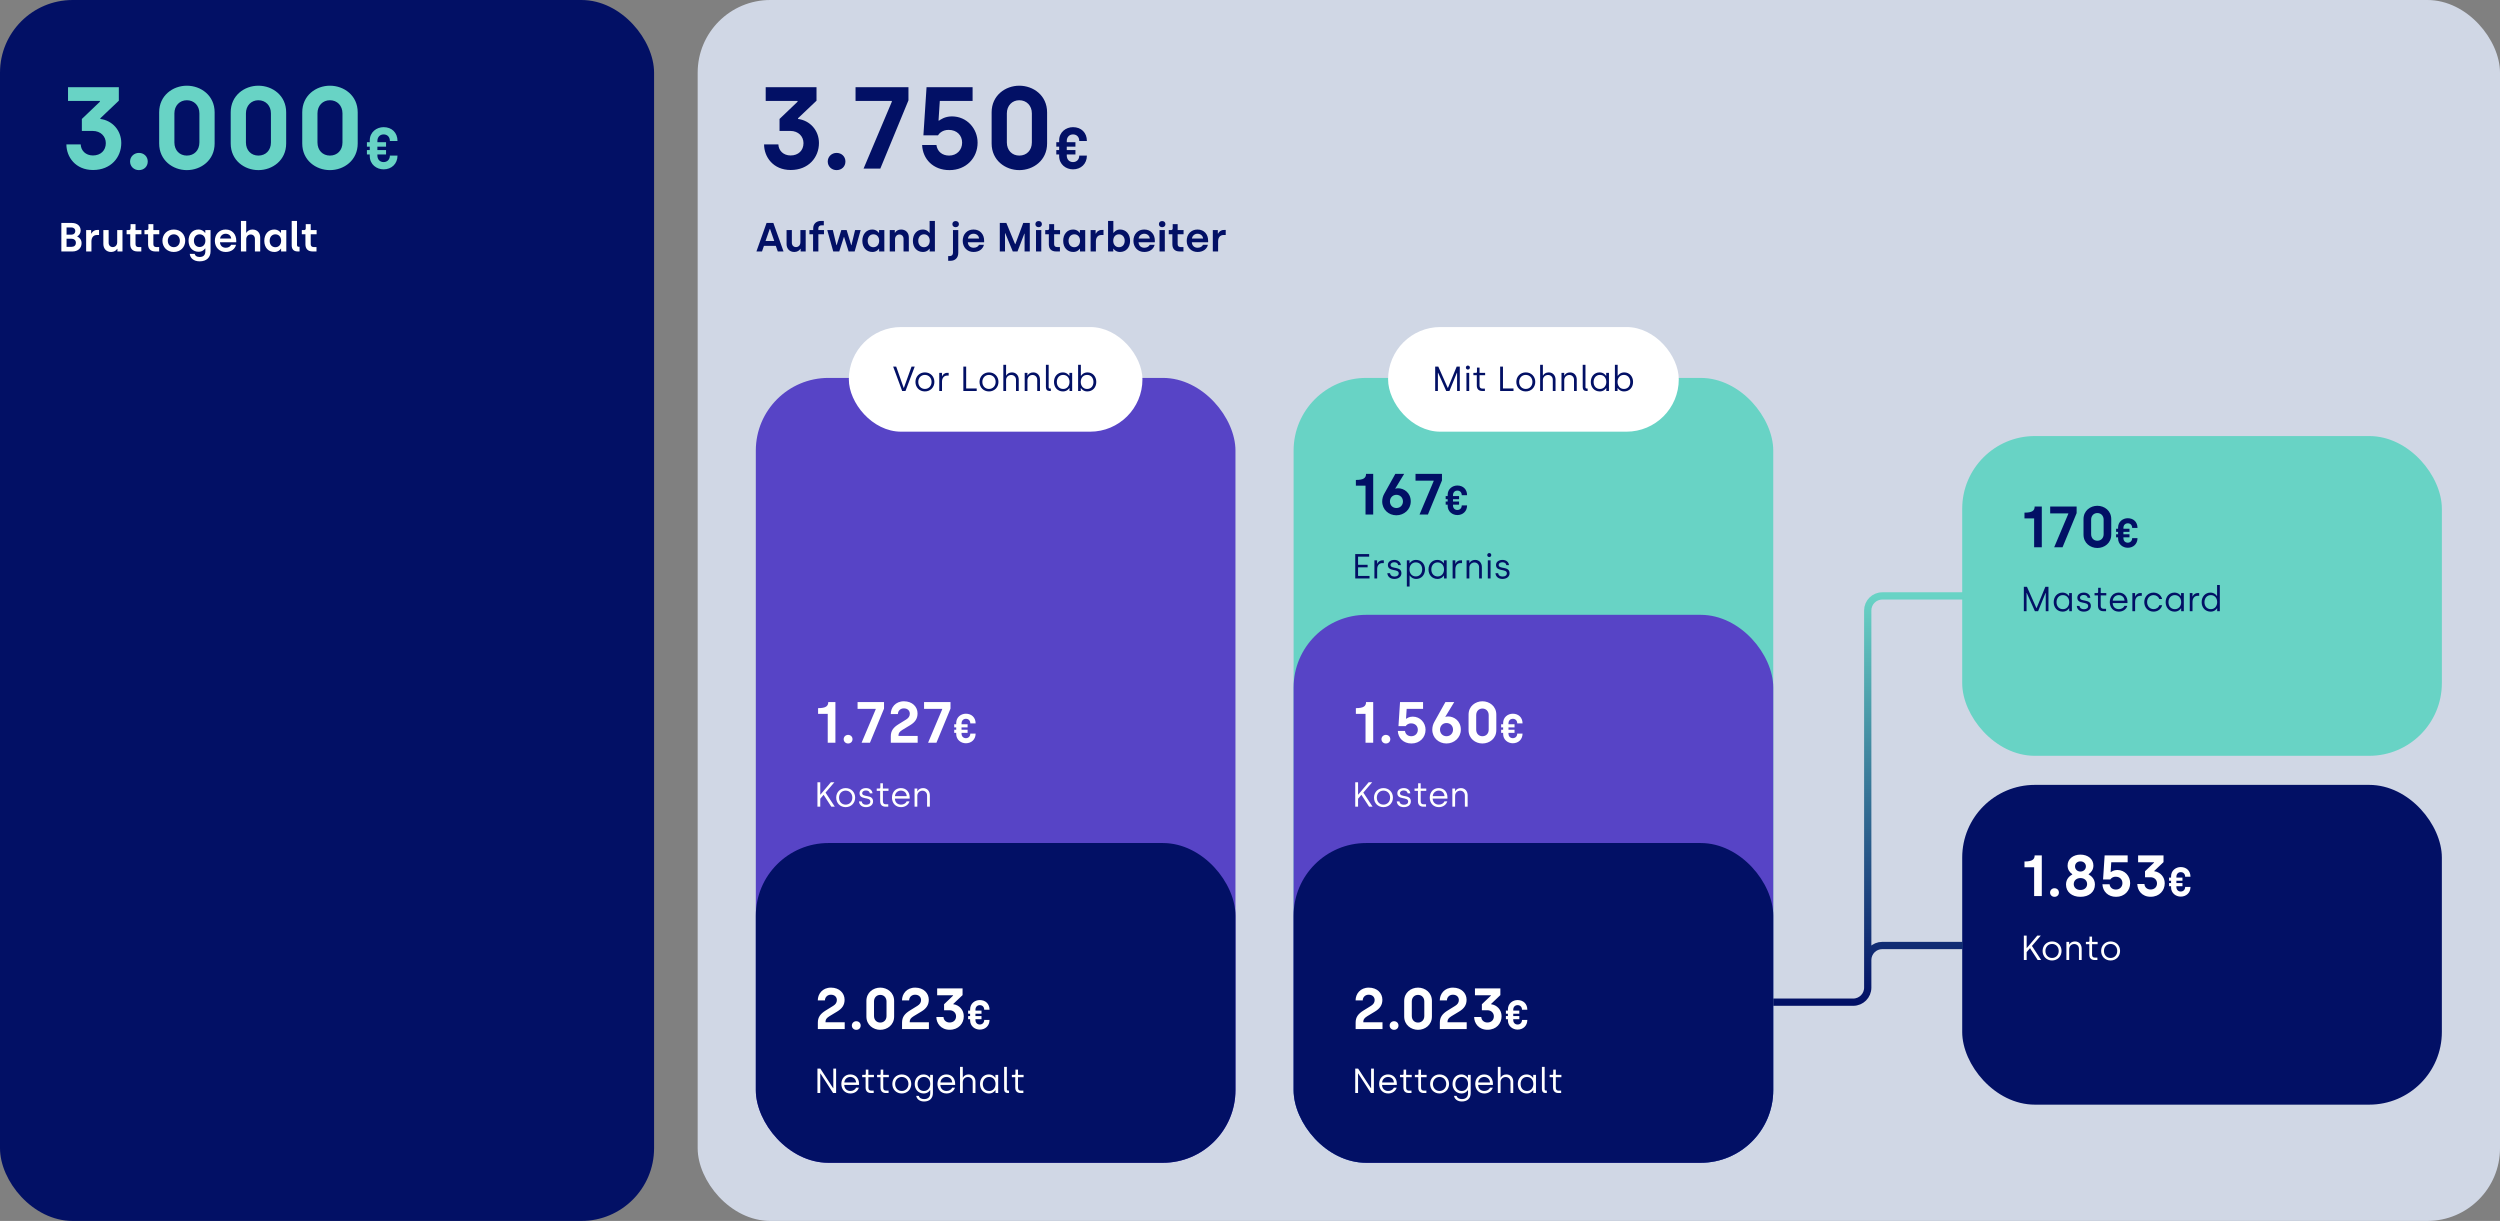 <svg xmlns="http://www.w3.org/2000/svg" width="1720" height="840" viewBox="0 0 1720 840" fill="none"><rect x="0" y="0" width="1720" height="840" fill="#808080" stroke="none"/><rect width="450" height="840" rx="50" fill="#021065"></rect><path d="M64 116.96C51.92 116.96 45.68 107.92 45.68 99.36H55.52C55.68 103.6 58.96 106.96 63.92 106.96C69.28 106.96 72.8 103.52 72.8 98.48C72.8 93.84 69.28 90.08 63.76 90.08H56.32V81.84L68.72 70V69.44H46.8V60H81.76V69.28L69.04 81.36V81.84C77.2 82.88 83.44 89.6 83.44 98.4C83.44 108.24 76.32 116.96 64 116.96ZM95.569 117.04C92.209 117.04 89.489 114.56 89.489 111.12C89.489 107.76 92.209 105.2 95.569 105.2C99.089 105.2 101.649 107.76 101.649 111.12C101.649 114.56 99.089 117.04 95.569 117.04ZM128.544 117.04C118.944 117.04 109.504 110.32 109.504 98.72V77.28C109.504 65.68 118.944 58.96 128.544 58.96C138.224 58.96 147.664 65.68 147.664 77.28V98.72C147.664 110.32 138.224 117.04 128.544 117.04ZM128.544 107.04C133.584 107.04 137.184 103.44 137.184 98V78C137.184 72.64 133.504 68.96 128.544 68.96C123.664 68.96 119.984 72.64 119.984 78V98C119.984 103.44 123.584 107.04 128.544 107.04ZM177.763 117.04C168.163 117.04 158.723 110.32 158.723 98.72V77.28C158.723 65.68 168.163 58.96 177.763 58.96C187.443 58.96 196.883 65.68 196.883 77.28V98.72C196.883 110.32 187.443 117.04 177.763 117.04ZM177.763 107.04C182.803 107.04 186.403 103.44 186.403 98V78C186.403 72.64 182.723 68.96 177.763 68.96C172.883 68.96 169.203 72.64 169.203 78V98C169.203 103.44 172.803 107.04 177.763 107.04ZM226.982 117.04C217.382 117.04 207.942 110.32 207.942 98.72V77.28C207.942 65.68 217.382 58.96 226.982 58.96C236.662 58.96 246.102 65.68 246.102 77.28V98.72C246.102 110.32 236.662 117.04 226.982 117.04ZM226.982 107.04C232.022 107.04 235.622 103.44 235.622 98V78C235.622 72.64 231.942 68.96 226.982 68.96C222.102 68.96 218.422 72.64 218.422 78V98C218.422 103.44 222.022 107.04 226.982 107.04ZM263.921 116.52C259.121 116.52 254.401 113.16 254.401 107.36V106.28H252.441V103.24H254.401V100.92H252.441V97.84H254.401V96.64C254.401 90.84 259.121 87.48 263.921 87.48C269.561 87.48 273.481 91.24 273.481 97H268.241C268.241 94.32 266.561 92.48 263.921 92.48C261.481 92.48 259.641 94.24 259.641 97V97.84H265.601V100.92H259.641V103.24H265.601V106.28H259.641V107C259.641 109.76 261.441 111.52 263.921 111.52C266.441 111.52 268.241 109.72 268.241 107.04H273.481C273.481 112.76 269.361 116.52 263.921 116.52Z" fill="#68D3C5"></path><path d="M42.212 173V153.4H49.464C53.272 153.4 55.484 155.612 55.484 158.552C55.484 160.344 54.588 161.8 53.188 162.612V162.78C54.476 163.312 56.128 164.712 56.128 167.316C56.128 170.928 53.272 173 50.024 173H42.212ZM45.796 161.464H49.016C50.724 161.464 51.788 160.428 51.788 158.916C51.788 157.46 50.696 156.48 49.072 156.48H45.796V161.464ZM45.796 169.836H49.1C50.92 169.836 52.208 168.94 52.208 167.008C52.208 165.076 50.696 164.236 48.988 164.236H45.796V169.836ZM59.271 173V158.272H62.715V160.68H62.939C63.415 159.532 64.759 158.216 66.803 158.216H68.147V161.688H66.635C64.311 161.688 62.911 163.396 62.911 166.028V173H59.271ZM76.455 173.364C73.151 173.364 71.107 171.04 71.107 167.904V158.272H74.747V166.98C74.747 168.772 75.923 170.004 77.603 170.004C79.367 170.004 80.627 168.576 80.627 166.728V158.272H84.267V173H80.795V171.208H80.571C79.983 172.3 78.527 173.364 76.455 173.364ZM94.503 173C91.451 173 89.603 171.264 89.603 168.1V161.184H87.111V158.3H88.763C89.407 158.3 89.827 157.88 89.827 157.18V154.212H93.243V158.272H97.303V161.184H93.243V167.96C93.243 169.192 93.859 169.976 95.259 169.976H97.219V173H94.503ZM106.78 173C103.728 173 101.88 171.264 101.88 168.1V161.184H99.388V158.3H101.04C101.684 158.3 102.104 157.88 102.104 157.18V154.212H105.52V158.272H109.58V161.184H105.52V167.96C105.52 169.192 106.136 169.976 107.536 169.976H109.496V173H106.78ZM119.59 173.364C114.97 173.364 111.75 170.032 111.75 165.636C111.75 161.268 114.942 157.908 119.59 157.908C124.21 157.908 127.43 161.268 127.43 165.636C127.43 170.004 124.182 173.364 119.59 173.364ZM119.59 170.06C121.998 170.06 123.734 168.212 123.734 165.636C123.734 163.088 121.998 161.212 119.59 161.212C117.154 161.212 115.446 163.088 115.446 165.636C115.446 168.24 117.182 170.06 119.59 170.06ZM137.358 179.804C133.102 179.804 130.806 177.396 130.554 174.652H133.914C134.194 175.968 135.37 176.808 137.358 176.808C139.99 176.808 141.278 175.408 141.278 172.888V170.984H141.054C140.634 171.656 139.262 173.224 136.63 173.224C132.654 173.224 129.714 170.256 129.714 165.58C129.714 160.932 132.598 157.908 136.518 157.908C139.122 157.908 140.578 159.448 141.026 160.176H141.25V158.272H144.862V172.888C144.862 176.892 142.342 179.804 137.358 179.804ZM137.358 169.948C139.794 169.948 141.306 168.072 141.306 165.58C141.306 162.836 139.626 161.212 137.33 161.212C135.006 161.212 133.41 162.976 133.41 165.58C133.41 168.268 135.006 169.948 137.358 169.948ZM155.236 173.364C150.896 173.364 147.816 170.116 147.816 165.72C147.816 161.072 150.924 157.908 155.236 157.908C159.968 157.908 162.544 161.408 162.544 165.552V166.7H151.344C151.456 168.94 152.996 170.452 155.348 170.452C157.14 170.452 158.512 169.612 159.016 168.408H162.404C161.676 171.404 159.044 173.364 155.236 173.364ZM151.4 164.124H159.072C158.904 162.136 157.364 160.82 155.236 160.82C153.192 160.82 151.624 162.276 151.4 164.124ZM165.775 173V152H169.387V160.064H169.611C170.199 158.972 171.627 157.908 173.699 157.908C177.003 157.908 179.019 160.232 179.019 163.368V173H175.379V164.32C175.379 162.528 174.175 161.324 172.495 161.324C170.759 161.324 169.415 162.668 169.415 164.488V173H165.775ZM188.776 173.364C184.66 173.364 181.832 170.284 181.832 165.72C181.832 161.1 184.632 157.908 188.664 157.908C191.212 157.908 192.64 159.42 193.144 160.176H193.34V158.272H196.98V173H193.396V171.124H193.2C192.78 171.74 191.464 173.364 188.776 173.364ZM189.476 170.088C191.912 170.088 193.424 168.128 193.424 165.664C193.424 162.892 191.744 161.212 189.448 161.212C187.124 161.212 185.528 163.06 185.528 165.664C185.528 168.324 187.124 170.088 189.476 170.088ZM204.725 173C202.149 173 200.693 171.46 200.693 168.856V152H204.333V168.52C204.333 169.36 204.753 169.808 205.509 169.808H206.097V173H204.725ZM215.034 173C211.982 173 210.134 171.264 210.134 168.1V161.184H207.642V158.3H209.294C209.938 158.3 210.358 157.88 210.358 157.18V154.212H213.774V158.272H217.834V161.184H213.774V167.96C213.774 169.192 214.39 169.976 215.79 169.976H217.75V173H215.034Z" fill="white"></path><rect x="480" width="1240" height="840" rx="50" fill="#D0D7E5"></rect><path d="M544 116.96C531.92 116.96 525.68 107.92 525.68 99.36H535.52C535.68 103.6 538.96 106.96 543.92 106.96C549.28 106.96 552.8 103.52 552.8 98.48C552.8 93.84 549.28 90.08 543.76 90.08H536.32V81.84L548.72 70V69.44H526.8V60H561.76V69.28L549.04 81.36V81.84C557.2 82.88 563.44 89.6 563.44 98.4C563.44 108.24 556.32 116.96 544 116.96ZM575.569 117.04C572.209 117.04 569.489 114.56 569.489 111.12C569.489 107.76 572.209 105.2 575.569 105.2C579.089 105.2 581.649 107.76 581.649 111.12C581.649 114.56 579.089 117.04 575.569 117.04ZM594.135 116L613.575 70V69.44H588.615V60H625.015V69.04L605.655 116H594.135ZM653.224 117.04C642.104 117.04 634.824 109.52 634.424 99.76H644.264C644.824 104.16 648.184 107.04 652.984 107.04C658.264 107.04 661.944 103.2 661.944 98.16C661.944 93.2 658.424 89.36 652.664 89.36C648.424 89.36 646.184 91.76 645.304 93.12H635.304L637.464 60H669.144V69.44H646.584L645.704 82.96H646.104C646.984 82.4 649.944 80.08 654.904 80.08C665.304 80.08 672.584 88.56 672.584 98.16C672.584 108.72 664.664 117.04 653.224 117.04ZM701.279 117.04C691.679 117.04 682.239 110.32 682.239 98.72V77.28C682.239 65.68 691.679 58.96 701.279 58.96C710.959 58.96 720.399 65.68 720.399 77.28V98.72C720.399 110.32 710.959 117.04 701.279 117.04ZM701.279 107.04C706.319 107.04 709.919 103.44 709.919 98V78C709.919 72.64 706.239 68.96 701.279 68.96C696.399 68.96 692.719 72.64 692.719 78V98C692.719 103.44 696.319 107.04 701.279 107.04ZM738.218 116.52C733.418 116.52 728.698 113.16 728.698 107.36V106.28H726.738V103.24H728.698V100.92H726.738V97.84H728.698V96.64C728.698 90.84 733.418 87.48 738.218 87.48C743.858 87.48 747.778 91.24 747.778 97H742.538C742.538 94.32 740.858 92.48 738.218 92.48C735.778 92.48 733.938 94.24 733.938 97V97.84H739.898V100.92H733.938V103.24H739.898V106.28H733.938V107C733.938 109.76 735.738 111.52 738.218 111.52C740.738 111.52 742.538 109.72 742.538 107.04H747.778C747.778 112.76 743.658 116.52 738.218 116.52Z" fill="#021065"></path><path d="M520.42 173L527.392 153.4H532.068L539.068 173H535.12L533.748 169.136H525.6L524.256 173H520.42ZM526.692 165.804H532.684L529.8 157.544H529.576L526.692 165.804ZM546.502 173.364C543.198 173.364 541.154 171.04 541.154 167.904V158.272H544.794V166.98C544.794 168.772 545.97 170.004 547.65 170.004C549.414 170.004 550.674 168.576 550.674 166.728V158.272H554.314V173H550.842V171.208H550.618C550.03 172.3 548.574 173.364 546.502 173.364ZM559.398 173V161.184H556.878V158.272H559.482V157.096C559.482 153.932 561.694 152 564.886 152H566.79V155.024H565.25C563.682 155.024 563.01 155.976 563.01 157.208V158.272H566.902V161.184H563.038V173H559.398ZM573.269 173L569.153 158.272H572.989L575.453 168.632H575.649L578.813 158.272H582.481L585.617 168.632H585.813L588.305 158.272H592.141L587.997 173H583.853L580.745 163.06H580.577L577.413 173H573.269ZM600.225 173.364C596.109 173.364 593.281 170.284 593.281 165.72C593.281 161.1 596.081 157.908 600.113 157.908C602.661 157.908 604.089 159.42 604.593 160.176H604.789V158.272H608.429V173H604.845V171.124H604.649C604.229 171.74 602.913 173.364 600.225 173.364ZM600.925 170.088C603.361 170.088 604.873 168.128 604.873 165.664C604.873 162.892 603.193 161.212 600.897 161.212C598.573 161.212 596.977 163.06 596.977 165.664C596.977 168.324 598.573 170.088 600.925 170.088ZM612.142 173V158.272H615.614V160.064H615.81C616.398 158.972 617.854 157.908 619.954 157.908C623.258 157.908 625.274 160.232 625.274 163.368V173H621.634V164.32C621.634 162.528 620.486 161.324 618.806 161.324C617.042 161.324 615.782 162.724 615.782 164.572V173H612.142ZM635.006 173.364C630.89 173.364 628.062 170.284 628.062 165.72C628.062 161.1 630.862 157.908 634.894 157.908C637.442 157.908 638.87 159.42 639.374 160.176H639.57V152H643.21V173H639.626V171.124H639.43C639.01 171.74 637.694 173.364 635.006 173.364ZM635.706 170.088C638.142 170.088 639.654 168.128 639.654 165.664C639.654 162.892 637.974 161.212 635.678 161.212C633.354 161.212 631.758 163.06 631.758 165.664C631.758 168.324 633.354 170.088 635.706 170.088ZM657.47 156.312C656.182 156.312 655.23 155.5 655.23 154.184C655.23 152.924 656.182 152.084 657.47 152.084C658.786 152.084 659.738 152.924 659.738 154.184C659.738 155.5 658.786 156.312 657.47 156.312ZM652.346 179.44V176.192H653.382C654.81 176.192 655.65 175.324 655.65 173.952V158.272H659.29V173.98C659.29 177.396 657.106 179.44 653.914 179.44H652.346ZM669.771 173.364C665.431 173.364 662.351 170.116 662.351 165.72C662.351 161.072 665.459 157.908 669.771 157.908C674.503 157.908 677.079 161.408 677.079 165.552V166.7H665.879C665.991 168.94 667.531 170.452 669.883 170.452C671.675 170.452 673.047 169.612 673.551 168.408H676.939C676.211 171.404 673.579 173.364 669.771 173.364ZM665.935 164.124H673.607C673.439 162.136 671.899 160.82 669.771 160.82C667.727 160.82 666.159 162.276 665.935 164.124ZM687.86 173V153.4H692.368L698.388 167.96H698.556L703.988 153.4H708.496V173H704.912V160.764H704.744L700.04 173H696.792L691.612 160.456H691.444V173H687.86ZM714.587 156.312C713.271 156.312 712.347 155.5 712.347 154.184C712.347 152.924 713.271 152.084 714.587 152.084C715.903 152.084 716.827 152.924 716.827 154.184C716.827 155.5 715.903 156.312 714.587 156.312ZM712.767 173V158.272H716.407V173H712.767ZM726.507 173C723.455 173 721.607 171.264 721.607 168.1V161.184H719.115V158.3H720.767C721.411 158.3 721.831 157.88 721.831 157.18V154.212H725.247V158.272H729.307V161.184H725.247V167.96C725.247 169.192 725.863 169.976 727.263 169.976H729.223V173H726.507ZM738.42 173.364C734.304 173.364 731.476 170.284 731.476 165.72C731.476 161.1 734.276 157.908 738.308 157.908C740.856 157.908 742.284 159.42 742.788 160.176H742.984V158.272H746.624V173H743.04V171.124H742.844C742.424 171.74 741.108 173.364 738.42 173.364ZM739.12 170.088C741.556 170.088 743.068 168.128 743.068 165.664C743.068 162.892 741.388 161.212 739.092 161.212C736.768 161.212 735.172 163.06 735.172 165.664C735.172 168.324 736.768 170.088 739.12 170.088ZM750.338 173V158.272H753.782V160.68H754.006C754.482 159.532 755.826 158.216 757.87 158.216H759.214V161.688H757.702C755.378 161.688 753.978 163.396 753.978 166.028V173H750.338ZM770.546 173.364C767.858 173.364 766.514 171.74 766.122 171.124H765.926V173H762.342V152H765.982V160.176H766.178C766.654 159.42 768.082 157.908 770.658 157.908C774.69 157.908 777.49 161.1 777.49 165.72C777.49 170.284 774.662 173.364 770.546 173.364ZM769.818 170.088C772.198 170.088 773.794 168.324 773.794 165.664C773.794 163.06 772.198 161.212 769.846 161.212C767.578 161.212 765.898 162.892 765.898 165.664C765.898 168.128 767.41 170.088 769.818 170.088ZM787.213 173.364C782.873 173.364 779.793 170.116 779.793 165.72C779.793 161.072 782.901 157.908 787.213 157.908C791.945 157.908 794.521 161.408 794.521 165.552V166.7H783.321C783.433 168.94 784.973 170.452 787.325 170.452C789.117 170.452 790.489 169.612 790.993 168.408H794.381C793.653 171.404 791.021 173.364 787.213 173.364ZM783.377 164.124H791.049C790.881 162.136 789.341 160.82 787.213 160.82C785.169 160.82 783.601 162.276 783.377 164.124ZM799.572 156.312C798.256 156.312 797.332 155.5 797.332 154.184C797.332 152.924 798.256 152.084 799.572 152.084C800.888 152.084 801.812 152.924 801.812 154.184C801.812 155.5 800.888 156.312 799.572 156.312ZM797.752 173V158.272H801.392V173H797.752ZM811.491 173C808.439 173 806.591 171.264 806.591 168.1V161.184H804.099V158.3H805.751C806.395 158.3 806.815 157.88 806.815 157.18V154.212H810.231V158.272H814.291V161.184H810.231V167.96C810.231 169.192 810.847 169.976 812.247 169.976H814.207V173H811.491ZM823.881 173.364C819.541 173.364 816.461 170.116 816.461 165.72C816.461 161.072 819.569 157.908 823.881 157.908C828.613 157.908 831.189 161.408 831.189 165.552V166.7H819.989C820.101 168.94 821.641 170.452 823.993 170.452C825.785 170.452 827.157 169.612 827.661 168.408H831.049C830.321 171.404 827.689 173.364 823.881 173.364ZM820.045 164.124H827.717C827.549 162.136 826.009 160.82 823.881 160.82C821.837 160.82 820.269 162.276 820.045 164.124ZM834.42 173V158.272H837.864V160.68H838.088C838.564 159.532 839.908 158.216 841.952 158.216H843.296V161.688H841.784C839.46 161.688 838.06 163.396 838.06 166.028V173H834.42Z" fill="#021065"></path><rect x="520" y="260" width="330" height="540" rx="50" fill="#5744C6"></rect><path d="M569.48 511V491.16H562.84V487.2C568.16 487.2 569.84 485.84 569.84 483H574.76V511H569.48ZM583.488 511.52C581.808 511.52 580.448 510.28 580.448 508.56C580.448 506.88 581.808 505.6 583.488 505.6C585.248 505.6 586.528 506.88 586.528 508.56C586.528 510.28 585.248 511.52 583.488 511.52ZM592.771 511L602.491 488V487.72H590.011V483H608.211V487.52L598.531 511H592.771ZM612.875 511V506.56C612.875 502.84 614.595 500.48 618.315 498.2L623.475 495C624.995 494.04 625.955 492.84 625.955 491.04C625.955 489 624.475 487.36 621.835 487.36C619.355 487.36 617.755 489.2 617.755 491.28H612.835C612.835 486.88 615.995 482.48 621.915 482.48C627.715 482.48 631.275 486.32 631.275 490.84C631.275 494.48 629.515 496.92 626.195 498.92L620.835 502.16C618.795 503.44 618.155 504.48 618.155 505.92V506.32H631.355V511H612.875ZM638.513 511L648.233 488V487.72H635.753V483H653.953V487.52L644.273 511H638.513ZM664.534 511.364C661.174 511.364 657.87 509.012 657.87 504.952V504.196H656.498V502.068H657.87V500.444H656.498V498.288H657.87V497.448C657.87 493.388 661.174 491.036 664.534 491.036C668.482 491.036 671.226 493.668 671.226 497.7H667.558C667.558 495.824 666.382 494.536 664.534 494.536C662.826 494.536 661.538 495.768 661.538 497.7V498.288H665.71V500.444H661.538V502.068H665.71V504.196H661.538V504.7C661.538 506.632 662.798 507.864 664.534 507.864C666.298 507.864 667.558 506.604 667.558 504.728H671.226C671.226 508.732 668.342 511.364 664.534 511.364Z" fill="white"></path><path d="M574.352 555H571.952L566.648 546.84L564.344 549.528V555H562.4V538.2H564.344V546.672H564.488L571.64 538.2H574.064L567.968 545.304L574.352 555ZM581.813 555.312C578.069 555.312 575.309 552.552 575.309 548.76C575.309 544.992 578.117 542.208 581.837 542.208C585.605 542.208 588.341 545.016 588.341 548.76C588.341 552.504 585.557 555.312 581.813 555.312ZM581.813 553.584C584.501 553.584 586.397 551.544 586.397 548.76C586.397 546 584.501 543.936 581.813 543.936C579.125 543.936 577.253 546.024 577.253 548.76C577.253 551.568 579.149 553.584 581.813 553.584ZM595.819 555.312C592.867 555.312 591.187 553.704 590.971 551.376H592.819C593.035 552.864 594.091 553.656 595.915 553.656C597.787 553.656 598.819 552.744 598.819 551.472C598.819 547.968 591.355 550.632 591.355 545.688C591.355 543.576 593.251 542.208 595.867 542.208C598.171 542.208 600.091 543.552 600.283 545.808H598.459C598.291 544.632 597.403 543.84 595.747 543.84C594.187 543.84 593.179 544.608 593.179 545.688C593.179 548.856 600.667 546.216 600.667 551.376C600.667 553.728 598.723 555.312 595.819 555.312ZM609.266 555C606.962 555 605.546 553.752 605.546 551.232V544.128H603.194V542.52H605.066C605.402 542.52 605.666 542.304 605.666 541.896V538.896H607.442V542.52H611.282V544.128H607.442V551.208C607.442 552.552 607.946 553.344 609.386 553.344H611.114V555H609.266ZM619.917 555.312C616.101 555.312 613.677 552.504 613.677 548.76C613.677 544.776 616.389 542.208 619.797 542.208C623.589 542.208 625.845 544.992 625.845 548.592V549.432H615.669C615.765 551.928 617.373 553.584 619.941 553.584C621.597 553.584 623.181 552.792 623.757 551.328H625.725C625.029 553.656 622.845 555.312 619.917 555.312ZM615.717 547.752H623.829C623.661 545.256 621.909 543.936 619.797 543.936C617.709 543.936 615.909 545.448 615.717 547.752ZM629.215 555V542.52H631.111V544.344H631.255C631.783 543.216 633.127 542.208 635.071 542.208C637.975 542.208 639.727 544.392 639.727 547.152V555H637.831V547.272C637.831 545.28 636.367 543.984 634.615 543.984C632.647 543.984 631.111 545.496 631.111 547.56V555H629.215Z" fill="white"></path><rect x="890" y="260" width="330" height="540" rx="50" fill="#68D3C5"></rect><path d="M939.48 354V334.16H932.84V330.2C938.16 330.2 939.84 328.84 939.84 326H944.76V354H939.48ZM960.718 354.52C955.438 354.52 950.958 350.64 950.958 345C950.958 343 951.518 341.2 952.398 339.64L959.998 326H966.078L959.958 336.08L960.118 336.24C960.558 336.04 961.198 335.92 961.838 335.92C965.958 335.92 970.598 339 970.598 345C970.598 350.56 965.998 354.52 960.718 354.52ZM960.718 349.52C963.398 349.52 965.238 347.52 965.238 345C965.238 342.48 963.398 340.44 960.718 340.44C958.118 340.44 956.278 342.48 956.278 345C956.278 347.56 958.118 349.52 960.718 349.52ZM976.638 354L986.358 331V330.72H973.878V326H992.078V330.52L982.398 354H976.638ZM1002.66 354.364C999.299 354.364 995.995 352.012 995.995 347.952V347.196H994.623V345.068H995.995V343.444H994.623V341.288H995.995V340.448C995.995 336.388 999.299 334.036 1002.66 334.036C1006.61 334.036 1009.35 336.668 1009.35 340.7H1005.68C1005.68 338.824 1004.51 337.536 1002.66 337.536C1000.95 337.536 999.663 338.768 999.663 340.7V341.288H1003.83V343.444H999.663V345.068H1003.83V347.196H999.663V347.7C999.663 349.632 1000.92 350.864 1002.66 350.864C1004.42 350.864 1005.68 349.604 1005.68 347.728H1009.35C1009.35 351.732 1006.47 354.364 1002.66 354.364Z" fill="#021065"></path><path d="M932.4 398V381.2H941.976V382.976H934.344V388.568H940.92V390.32H934.344V396.248H942.24V398H932.4ZM945.59 398V385.52H947.462V387.848H947.606C947.966 386.792 949.19 385.52 951.014 385.52H952.07V387.416H951.038C948.758 387.416 947.486 389.192 947.486 391.568V398H945.59ZM959.327 398.312C956.375 398.312 954.695 396.704 954.479 394.376H956.327C956.543 395.864 957.599 396.656 959.423 396.656C961.295 396.656 962.327 395.744 962.327 394.472C962.327 390.968 954.863 393.632 954.863 388.688C954.863 386.576 956.759 385.208 959.375 385.208C961.679 385.208 963.599 386.552 963.791 388.808H961.967C961.799 387.632 960.911 386.84 959.255 386.84C957.695 386.84 956.687 387.608 956.687 388.688C956.687 391.856 964.175 389.216 964.175 394.376C964.175 396.728 962.231 398.312 959.327 398.312ZM967.902 403.52V385.52H969.726V387.488H969.87C970.182 387.032 971.478 385.208 974.19 385.208C977.862 385.208 980.406 387.92 980.406 391.736C980.406 395.576 977.862 398.312 974.334 398.312C971.718 398.312 970.326 396.632 969.942 395.984H969.798V403.52H967.902ZM974.118 396.584C976.686 396.584 978.462 394.568 978.462 391.736C978.462 388.808 976.686 386.912 974.07 386.912C971.358 386.912 969.726 389.12 969.726 391.736C969.726 394.808 971.646 396.584 974.118 396.584ZM989.025 398.312C985.353 398.312 982.809 395.6 982.809 391.784C982.809 387.944 985.353 385.208 988.881 385.208C991.497 385.208 992.889 386.888 993.273 387.536H993.417V385.52H995.313V398H993.489V396.032H993.345C993.033 396.488 991.737 398.312 989.025 398.312ZM989.145 396.608C991.857 396.608 993.489 394.4 993.489 391.784C993.489 388.712 991.569 386.936 989.097 386.936C986.529 386.936 984.753 388.952 984.753 391.784C984.753 394.712 986.529 396.608 989.145 396.608ZM999.402 398V385.52H1001.27V387.848H1001.42C1001.78 386.792 1003 385.52 1004.83 385.52H1005.88V387.416H1004.85C1002.57 387.416 1001.3 389.192 1001.3 391.568V398H999.402ZM1009.01 398V385.52H1010.91V387.344H1011.05C1011.58 386.216 1012.92 385.208 1014.87 385.208C1017.77 385.208 1019.52 387.392 1019.52 390.152V398H1017.63V390.272C1017.63 388.28 1016.16 386.984 1014.41 386.984C1012.44 386.984 1010.91 388.496 1010.91 390.56V398H1009.01ZM1024.6 383.264C1023.81 383.264 1023.23 382.664 1023.23 381.872C1023.23 381.104 1023.81 380.504 1024.6 380.504C1025.41 380.504 1025.99 381.104 1025.99 381.872C1025.99 382.664 1025.41 383.264 1024.6 383.264ZM1023.61 398V385.52H1025.51V398H1023.61ZM1033.72 398.312C1030.77 398.312 1029.09 396.704 1028.87 394.376H1030.72C1030.93 395.864 1031.99 396.656 1033.81 396.656C1035.69 396.656 1036.72 395.744 1036.72 394.472C1036.72 390.968 1029.25 393.632 1029.25 388.688C1029.25 386.576 1031.15 385.208 1033.77 385.208C1036.07 385.208 1037.99 386.552 1038.18 388.808H1036.36C1036.19 387.632 1035.3 386.84 1033.65 386.84C1032.09 386.84 1031.08 387.608 1031.08 388.688C1031.08 391.856 1038.57 389.216 1038.57 394.376C1038.57 396.728 1036.62 398.312 1033.72 398.312Z" fill="#021065"></path><rect x="890" y="423" width="330" height="377" rx="50" fill="#5744C6"></rect><path d="M939.48 511V491.16H932.84V487.2C938.16 487.2 939.84 485.84 939.84 483H944.76V511H939.48ZM953.488 511.52C951.808 511.52 950.448 510.28 950.448 508.56C950.448 506.88 951.808 505.6 953.488 505.6C955.248 505.6 956.528 506.88 956.528 508.56C956.528 510.28 955.248 511.52 953.488 511.52ZM971.104 511.52C965.544 511.52 961.904 507.76 961.704 502.88H966.624C966.904 505.08 968.584 506.52 970.984 506.52C973.624 506.52 975.464 504.6 975.464 502.08C975.464 499.6 973.704 497.68 970.824 497.68C968.704 497.68 967.584 498.88 967.144 499.56H962.144L963.224 483H979.064V487.72H967.784L967.344 494.48H967.544C967.984 494.2 969.464 493.04 971.944 493.04C977.144 493.04 980.784 497.28 980.784 502.08C980.784 507.36 976.824 511.52 971.104 511.52ZM995.172 511.52C989.892 511.52 985.412 507.64 985.412 502C985.412 500 985.972 498.2 986.852 496.64L994.452 483H1000.53L994.412 493.08L994.572 493.24C995.012 493.04 995.652 492.92 996.292 492.92C1000.41 492.92 1005.05 496 1005.05 502C1005.05 507.56 1000.45 511.52 995.172 511.52ZM995.172 506.52C997.852 506.52 999.692 504.52 999.692 502C999.692 499.48 997.852 497.44 995.172 497.44C992.572 497.44 990.732 499.48 990.732 502C990.732 504.56 992.572 506.52 995.172 506.52ZM1019.9 511.52C1015.1 511.52 1010.38 508.16 1010.38 502.36V491.64C1010.38 485.84 1015.1 482.48 1019.9 482.48C1024.74 482.48 1029.46 485.84 1029.46 491.64V502.36C1029.46 508.16 1024.74 511.52 1019.9 511.52ZM1019.9 506.52C1022.42 506.52 1024.22 504.72 1024.22 502V492C1024.22 489.32 1022.38 487.48 1019.9 487.48C1017.46 487.48 1015.62 489.32 1015.62 492V502C1015.62 504.72 1017.42 506.52 1019.9 506.52ZM1040.82 511.364C1037.46 511.364 1034.16 509.012 1034.16 504.952V504.196H1032.79V502.068H1034.16V500.444H1032.79V498.288H1034.16V497.448C1034.16 493.388 1037.46 491.036 1040.82 491.036C1044.77 491.036 1047.51 493.668 1047.51 497.7H1043.85C1043.85 495.824 1042.67 494.536 1040.82 494.536C1039.11 494.536 1037.83 495.768 1037.83 497.7V498.288H1042V500.444H1037.83V502.068H1042V504.196H1037.83V504.7C1037.83 506.632 1039.09 507.864 1040.82 507.864C1042.59 507.864 1043.85 506.604 1043.85 504.728H1047.51C1047.51 508.732 1044.63 511.364 1040.82 511.364Z" fill="white"></path><path d="M944.352 555H941.952L936.648 546.84L934.344 549.528V555H932.4V538.2H934.344V546.672H934.488L941.64 538.2H944.064L937.968 545.304L944.352 555ZM951.813 555.312C948.069 555.312 945.309 552.552 945.309 548.76C945.309 544.992 948.117 542.208 951.837 542.208C955.605 542.208 958.341 545.016 958.341 548.76C958.341 552.504 955.557 555.312 951.813 555.312ZM951.813 553.584C954.501 553.584 956.397 551.544 956.397 548.76C956.397 546 954.501 543.936 951.813 543.936C949.125 543.936 947.253 546.024 947.253 548.76C947.253 551.568 949.149 553.584 951.813 553.584ZM965.819 555.312C962.867 555.312 961.187 553.704 960.971 551.376H962.819C963.035 552.864 964.091 553.656 965.915 553.656C967.787 553.656 968.819 552.744 968.819 551.472C968.819 547.968 961.355 550.632 961.355 545.688C961.355 543.576 963.251 542.208 965.867 542.208C968.171 542.208 970.091 543.552 970.283 545.808H968.459C968.291 544.632 967.403 543.84 965.747 543.84C964.187 543.84 963.179 544.608 963.179 545.688C963.179 548.856 970.667 546.216 970.667 551.376C970.667 553.728 968.723 555.312 965.819 555.312ZM979.266 555C976.962 555 975.546 553.752 975.546 551.232V544.128H973.194V542.52H975.066C975.402 542.52 975.666 542.304 975.666 541.896V538.896H977.442V542.52H981.282V544.128H977.442V551.208C977.442 552.552 977.946 553.344 979.386 553.344H981.114V555H979.266ZM989.917 555.312C986.101 555.312 983.677 552.504 983.677 548.76C983.677 544.776 986.389 542.208 989.797 542.208C993.589 542.208 995.845 544.992 995.845 548.592V549.432H985.669C985.765 551.928 987.373 553.584 989.941 553.584C991.597 553.584 993.181 552.792 993.757 551.328H995.725C995.029 553.656 992.845 555.312 989.917 555.312ZM985.717 547.752H993.829C993.661 545.256 991.909 543.936 989.797 543.936C987.709 543.936 985.909 545.448 985.717 547.752ZM999.215 555V542.52H1001.11V544.344H1001.25C1001.78 543.216 1003.13 542.208 1005.07 542.208C1007.97 542.208 1009.73 544.392 1009.73 547.152V555H1007.83V547.272C1007.83 545.28 1006.37 543.984 1004.61 543.984C1002.65 543.984 1001.11 545.496 1001.11 547.56V555H999.215Z" fill="white"></path><rect x="890" y="580" width="330" height="220" rx="50" fill="#021065"></rect><path d="M932.68 708V703.56C932.68 699.84 934.4 697.48 938.12 695.2L943.28 692C944.8 691.04 945.76 689.84 945.76 688.04C945.76 686 944.28 684.36 941.64 684.36C939.16 684.36 937.56 686.2 937.56 688.28H932.64C932.64 683.88 935.8 679.48 941.72 679.48C947.52 679.48 951.08 683.32 951.08 687.84C951.08 691.48 949.32 693.92 946 695.92L940.64 699.16C938.6 700.44 937.96 701.48 937.96 702.92V703.32H951.16V708H932.68ZM959.113 708.52C957.433 708.52 956.073 707.28 956.073 705.56C956.073 703.88 957.433 702.6 959.113 702.6C960.873 702.6 962.153 703.88 962.153 705.56C962.153 707.28 960.873 708.52 959.113 708.52ZM975.6 708.52C970.8 708.52 966.08 705.16 966.08 699.36V688.64C966.08 682.84 970.8 679.48 975.6 679.48C980.44 679.48 985.16 682.84 985.16 688.64V699.36C985.16 705.16 980.44 708.52 975.6 708.52ZM975.6 703.52C978.12 703.52 979.92 701.72 979.92 699V689C979.92 686.32 978.08 684.48 975.6 684.48C973.16 684.48 971.32 686.32 971.32 689V699C971.32 701.72 973.12 703.52 975.6 703.52ZM990.61 708V703.56C990.61 699.84 992.33 697.48 996.05 695.2L1001.21 692C1002.73 691.04 1003.69 689.84 1003.69 688.04C1003.69 686 1002.21 684.36 999.57 684.36C997.09 684.36 995.49 686.2 995.49 688.28H990.57C990.57 683.88 993.73 679.48 999.65 679.48C1005.45 679.48 1009.01 683.32 1009.01 687.84C1009.01 691.48 1007.25 693.92 1003.93 695.92L998.57 699.16C996.53 700.44 995.89 701.48 995.89 702.92V703.32H1009.09V708H990.61ZM1023.37 708.48C1017.33 708.48 1014.21 703.96 1014.21 699.68H1019.13C1019.21 701.8 1020.85 703.48 1023.33 703.48C1026.01 703.48 1027.77 701.76 1027.77 699.24C1027.77 696.92 1026.01 695.04 1023.25 695.04H1019.53V690.92L1025.73 685V684.72H1014.77V680H1032.25V684.64L1025.89 690.68V690.92C1029.97 691.44 1033.09 694.8 1033.09 699.2C1033.09 704.12 1029.53 708.48 1023.37 708.48ZM1044.1 708.364C1040.74 708.364 1037.44 706.012 1037.44 701.952V701.196H1036.07V699.068H1037.44V697.444H1036.07V695.288H1037.44V694.448C1037.44 690.388 1040.74 688.036 1044.1 688.036C1048.05 688.036 1050.8 690.668 1050.8 694.7H1047.13C1047.13 692.824 1045.95 691.536 1044.1 691.536C1042.4 691.536 1041.11 692.768 1041.11 694.7V695.288H1045.28V697.444H1041.11V699.068H1045.28V701.196H1041.11V701.7C1041.11 703.632 1042.37 704.864 1044.1 704.864C1045.87 704.864 1047.13 703.604 1047.13 701.728H1050.8C1050.8 705.732 1047.91 708.364 1044.1 708.364Z" fill="white"></path><path d="M932.4 752V735.2H934.392L943.176 748.616H943.32V735.2H945.24V752H943.176L934.488 738.584H934.344V752H932.4ZM955.088 752.312C951.272 752.312 948.848 749.504 948.848 745.76C948.848 741.776 951.56 739.208 954.968 739.208C958.76 739.208 961.016 741.992 961.016 745.592V746.432H950.84C950.936 748.928 952.544 750.584 955.112 750.584C956.768 750.584 958.352 749.792 958.928 748.328H960.896C960.2 750.656 958.016 752.312 955.088 752.312ZM950.888 744.752H959C958.832 742.256 957.08 740.936 954.968 740.936C952.88 740.936 951.08 742.448 950.888 744.752ZM969.259 752C966.955 752 965.539 750.752 965.539 748.232V741.128H963.187V739.52H965.059C965.395 739.52 965.659 739.304 965.659 738.896V735.896H967.435V739.52H971.275V741.128H967.435V748.208C967.435 749.552 967.939 750.344 969.379 750.344H971.107V752H969.259ZM979.501 752C977.197 752 975.781 750.752 975.781 748.232V741.128H973.429V739.52H975.301C975.637 739.52 975.901 739.304 975.901 738.896V735.896H977.677V739.52H981.517V741.128H977.677V748.208C977.677 749.552 978.181 750.344 979.621 750.344H981.349V752H979.501ZM990.415 752.312C986.671 752.312 983.911 749.552 983.911 745.76C983.911 741.992 986.719 739.208 990.439 739.208C994.207 739.208 996.943 742.016 996.943 745.76C996.943 749.504 994.159 752.312 990.415 752.312ZM990.415 750.584C993.103 750.584 994.999 748.544 994.999 745.76C994.999 743 993.103 740.936 990.415 740.936C987.727 740.936 985.855 743.024 985.855 745.76C985.855 748.568 987.751 750.584 990.415 750.584ZM1005.76 757.832C1002.72 757.832 1000.75 756.176 1000.34 753.944H1002.14C1002.48 755.408 1003.92 756.176 1005.76 756.176C1008.69 756.176 1010.01 754.544 1010.01 752V750.032H1009.87C1009.56 750.488 1008.26 752.312 1005.55 752.312C1001.88 752.312 999.333 749.6 999.333 745.784C999.333 741.944 1001.88 739.208 1005.4 739.208C1008.02 739.208 1009.41 740.888 1009.8 741.536H1009.94V739.52H1011.84V752C1011.84 755.672 1009.51 757.832 1005.76 757.832ZM1005.67 750.608C1008.38 750.608 1010.01 748.4 1010.01 745.784C1010.01 742.712 1008.09 740.936 1005.62 740.936C1003.05 740.936 1001.28 742.952 1001.28 745.784C1001.28 748.712 1003.05 750.608 1005.67 750.608ZM1021.21 752.312C1017.39 752.312 1014.97 749.504 1014.97 745.76C1014.97 741.776 1017.68 739.208 1021.09 739.208C1024.88 739.208 1027.13 741.992 1027.13 745.592V746.432H1016.96C1017.05 748.928 1018.66 750.584 1021.23 750.584C1022.89 750.584 1024.47 749.792 1025.05 748.328H1027.01C1026.32 750.656 1024.13 752.312 1021.21 752.312ZM1017.01 744.752H1025.12C1024.95 742.256 1023.2 740.936 1021.09 740.936C1019 740.936 1017.2 742.448 1017.01 744.752ZM1030.5 752V734H1032.4V741.344H1032.54C1033.07 740.216 1034.46 739.208 1036.41 739.208C1039.31 739.208 1041.11 741.392 1041.11 744.152V752H1039.22V744.272C1039.22 742.28 1037.7 740.984 1035.95 740.984C1034.03 740.984 1032.4 742.4 1032.4 744.416V752H1030.5ZM1050.46 752.312C1046.78 752.312 1044.24 749.6 1044.24 745.784C1044.24 741.944 1046.78 739.208 1050.31 739.208C1052.93 739.208 1054.32 740.888 1054.7 741.536H1054.85V739.52H1056.74V752H1054.92V750.032H1054.78C1054.46 750.488 1053.17 752.312 1050.46 752.312ZM1050.58 750.608C1053.29 750.608 1054.92 748.4 1054.92 745.784C1054.92 742.712 1053 740.936 1050.53 740.936C1047.96 740.936 1046.18 742.952 1046.18 745.784C1046.18 748.712 1047.96 750.608 1050.58 750.608ZM1063.3 752C1061.74 752 1060.83 751.04 1060.83 749.336V734H1062.73V749.336C1062.73 749.96 1063.04 750.32 1063.64 750.32H1064.22V752H1063.3ZM1072.22 752C1069.92 752 1068.5 750.752 1068.5 748.232V741.128H1066.15V739.52H1068.02C1068.36 739.52 1068.62 739.304 1068.62 738.896V735.896H1070.4V739.52H1074.24V741.128H1070.4V748.208C1070.4 749.552 1070.9 750.344 1072.34 750.344H1074.07V752H1072.22Z" fill="white"></path><rect x="1350" y="540" width="330" height="220" rx="50" fill="#021065"></rect><path d="M1399.48 616.5V596.66H1392.84V592.7C1398.16 592.7 1399.84 591.34 1399.84 588.5H1404.76V616.5H1399.48ZM1413.49 617.02C1411.81 617.02 1410.45 615.78 1410.45 614.06C1410.45 612.38 1411.81 611.1 1413.49 611.1C1415.25 611.1 1416.53 612.38 1416.53 614.06C1416.53 615.78 1415.25 617.02 1413.49 617.02ZM1431.34 617.02C1425.46 617.02 1421.42 613.66 1421.42 608.58C1421.42 604.74 1423.86 602.66 1425.7 601.66V601.38C1424.14 600.38 1422.5 598.42 1422.5 595.5C1422.5 590.98 1426.34 587.98 1431.34 587.98C1436.46 587.98 1440.26 590.98 1440.26 595.5C1440.26 598.42 1438.58 600.38 1437.02 601.38V601.66C1438.86 602.66 1441.3 604.74 1441.3 608.58C1441.3 613.66 1437.26 617.02 1431.34 617.02ZM1431.34 599.62C1433.54 599.62 1435.1 598.06 1435.1 596.1C1435.1 594.18 1433.62 592.62 1431.34 592.62C1429.06 592.62 1427.62 594.18 1427.62 596.1C1427.62 598.06 1429.18 599.62 1431.34 599.62ZM1431.34 612.3C1434.26 612.3 1435.94 610.46 1435.94 608.26C1435.94 605.7 1433.94 604.1 1431.34 604.1C1428.78 604.1 1426.74 605.7 1426.74 608.26C1426.74 610.46 1428.46 612.3 1431.34 612.3ZM1455.87 617.02C1450.31 617.02 1446.67 613.26 1446.47 608.38H1451.39C1451.67 610.58 1453.35 612.02 1455.75 612.02C1458.39 612.02 1460.23 610.1 1460.23 607.58C1460.23 605.1 1458.47 603.18 1455.59 603.18C1453.47 603.18 1452.35 604.38 1451.91 605.06H1446.91L1447.99 588.5H1463.83V593.22H1452.55L1452.11 599.98H1452.31C1452.75 599.7 1454.23 598.54 1456.71 598.54C1461.91 598.54 1465.55 602.78 1465.55 607.58C1465.55 612.86 1461.59 617.02 1455.87 617.02ZM1479.62 616.98C1473.58 616.98 1470.46 612.46 1470.46 608.18H1475.38C1475.46 610.3 1477.1 611.98 1479.58 611.98C1482.26 611.98 1484.02 610.26 1484.02 607.74C1484.02 605.42 1482.26 603.54 1479.5 603.54H1475.78V599.42L1481.98 593.5V593.22H1471.02V588.5H1488.5V593.14L1482.14 599.18V599.42C1486.22 599.94 1489.34 603.3 1489.34 607.7C1489.34 612.62 1485.78 616.98 1479.62 616.98ZM1500.35 616.864C1496.99 616.864 1493.69 614.512 1493.69 610.452V609.696H1492.32V607.568H1493.69V605.944H1492.32V603.788H1493.69V602.948C1493.69 598.888 1496.99 596.536 1500.35 596.536C1504.3 596.536 1507.05 599.168 1507.05 603.2H1503.38C1503.38 601.324 1502.2 600.036 1500.35 600.036C1498.65 600.036 1497.36 601.268 1497.36 603.2V603.788H1501.53V605.944H1497.36V607.568H1501.53V609.696H1497.36V610.2C1497.36 612.132 1498.62 613.364 1500.35 613.364C1502.12 613.364 1503.38 612.104 1503.38 610.228H1507.05C1507.05 614.232 1504.16 616.864 1500.35 616.864Z" fill="white"></path><path d="M1404.35 660.5H1401.95L1396.65 652.34L1394.34 655.028V660.5H1392.4V643.7H1394.34V652.172H1394.49L1401.64 643.7H1404.06L1397.97 650.804L1404.35 660.5ZM1411.81 660.812C1408.07 660.812 1405.31 658.052 1405.31 654.26C1405.31 650.492 1408.12 647.708 1411.84 647.708C1415.61 647.708 1418.34 650.516 1418.34 654.26C1418.34 658.004 1415.56 660.812 1411.81 660.812ZM1411.81 659.084C1414.5 659.084 1416.4 657.044 1416.4 654.26C1416.4 651.5 1414.5 649.436 1411.81 649.436C1409.13 649.436 1407.25 651.524 1407.25 654.26C1407.25 657.068 1409.15 659.084 1411.81 659.084ZM1421.69 660.5V648.02H1423.59V649.844H1423.73C1424.26 648.716 1425.6 647.708 1427.55 647.708C1430.45 647.708 1432.2 649.892 1432.2 652.652V660.5H1430.31V652.772C1430.31 650.78 1428.84 649.484 1427.09 649.484C1425.12 649.484 1423.59 650.996 1423.59 653.06V660.5H1421.69ZM1441.16 660.5C1438.86 660.5 1437.44 659.252 1437.44 656.732V649.628H1435.09V648.02H1436.96C1437.3 648.02 1437.56 647.804 1437.56 647.396V644.396H1439.34V648.02H1443.18V649.628H1439.34V656.708C1439.34 658.052 1439.84 658.844 1441.28 658.844H1443.01V660.5H1441.16ZM1452.08 660.812C1448.34 660.812 1445.58 658.052 1445.58 654.26C1445.58 650.492 1448.38 647.708 1452.1 647.708C1455.87 647.708 1458.61 650.516 1458.61 654.26C1458.61 658.004 1455.82 660.812 1452.08 660.812ZM1452.08 659.084C1454.77 659.084 1456.66 657.044 1456.66 654.26C1456.66 651.5 1454.77 649.436 1452.08 649.436C1449.39 649.436 1447.52 651.524 1447.52 654.26C1447.52 657.068 1449.42 659.084 1452.08 659.084Z" fill="white"></path><rect x="1350" y="300" width="330" height="220" rx="50" fill="#68D3C5"></rect><path d="M1399.48 376.5V356.66H1392.84V352.7C1398.16 352.7 1399.84 351.34 1399.84 348.5H1404.76V376.5H1399.48ZM1413.28 376.5L1423 353.5V353.22H1410.52V348.5H1428.72V353.02L1419.04 376.5H1413.28ZM1442.98 377.02C1438.18 377.02 1433.46 373.66 1433.46 367.86V357.14C1433.46 351.34 1438.18 347.98 1442.98 347.98C1447.82 347.98 1452.54 351.34 1452.54 357.14V367.86C1452.54 373.66 1447.82 377.02 1442.98 377.02ZM1442.98 372.02C1445.5 372.02 1447.3 370.22 1447.3 367.5V357.5C1447.3 354.82 1445.46 352.98 1442.98 352.98C1440.54 352.98 1438.7 354.82 1438.7 357.5V367.5C1438.7 370.22 1440.5 372.02 1442.98 372.02ZM1463.91 376.864C1460.55 376.864 1457.24 374.512 1457.24 370.452V369.696H1455.87V367.568H1457.24V365.944H1455.87V363.788H1457.24V362.948C1457.24 358.888 1460.55 356.536 1463.91 356.536C1467.86 356.536 1470.6 359.168 1470.6 363.2H1466.93C1466.93 361.324 1465.76 360.036 1463.91 360.036C1462.2 360.036 1460.91 361.268 1460.91 363.2V363.788H1465.08V365.944H1460.91V367.568H1465.08V369.696H1460.91V370.2C1460.91 372.132 1462.17 373.364 1463.91 373.364C1465.67 373.364 1466.93 372.104 1466.93 370.228H1470.6C1470.6 374.232 1467.72 376.864 1463.91 376.864Z" fill="#021065"></path><path d="M1392.4 420.5V403.7H1394.54L1401.04 418.364H1401.18L1407.21 403.7H1409.34V420.5H1407.47V407.972H1407.33L1402.22 420.5H1400.01L1394.42 407.972H1394.27V420.5H1392.4ZM1419.17 420.812C1415.49 420.812 1412.95 418.1 1412.95 414.284C1412.95 410.444 1415.49 407.708 1419.02 407.708C1421.64 407.708 1423.03 409.388 1423.41 410.036H1423.56V408.02H1425.45V420.5H1423.63V418.532H1423.49C1423.17 418.988 1421.88 420.812 1419.17 420.812ZM1419.29 419.108C1422 419.108 1423.63 416.9 1423.63 414.284C1423.63 411.212 1421.71 409.436 1419.24 409.436C1416.67 409.436 1414.89 411.452 1414.89 414.284C1414.89 417.212 1416.67 419.108 1419.29 419.108ZM1433.67 420.812C1430.72 420.812 1429.04 419.204 1428.82 416.876H1430.67C1430.89 418.364 1431.94 419.156 1433.77 419.156C1435.64 419.156 1436.67 418.244 1436.67 416.972C1436.67 413.468 1429.21 416.132 1429.21 411.188C1429.21 409.076 1431.1 407.708 1433.72 407.708C1436.02 407.708 1437.94 409.052 1438.13 411.308H1436.31C1436.14 410.132 1435.25 409.34 1433.6 409.34C1432.04 409.34 1431.03 410.108 1431.03 411.188C1431.03 414.356 1438.52 411.716 1438.52 416.876C1438.52 419.228 1436.57 420.812 1433.67 420.812ZM1447.12 420.5C1444.81 420.5 1443.4 419.252 1443.4 416.732V409.628H1441.05V408.02H1442.92C1443.25 408.02 1443.52 407.804 1443.52 407.396V404.396H1445.29V408.02H1449.13V409.628H1445.29V416.708C1445.29 418.052 1445.8 418.844 1447.24 418.844H1448.97V420.5H1447.12ZM1457.77 420.812C1453.95 420.812 1451.53 418.004 1451.53 414.26C1451.53 410.276 1454.24 407.708 1457.65 407.708C1461.44 407.708 1463.7 410.492 1463.7 414.092V414.932H1453.52C1453.62 417.428 1455.22 419.084 1457.79 419.084C1459.45 419.084 1461.03 418.292 1461.61 416.828H1463.58C1462.88 419.156 1460.7 420.812 1457.77 420.812ZM1453.57 413.252H1461.68C1461.51 410.756 1459.76 409.436 1457.65 409.436C1455.56 409.436 1453.76 410.948 1453.57 413.252ZM1467.07 420.5V408.02H1468.94V410.348H1469.08C1469.44 409.292 1470.67 408.02 1472.49 408.02H1473.55V409.916H1472.51C1470.23 409.916 1468.96 411.692 1468.96 414.068V420.5H1467.07ZM1481.65 420.812C1477.89 420.812 1475.25 417.956 1475.25 414.26C1475.25 410.564 1477.96 407.708 1481.63 407.708C1484.34 407.708 1486.86 409.34 1487.53 412.124H1485.57C1485.06 410.492 1483.48 409.436 1481.68 409.436C1479.01 409.436 1477.21 411.548 1477.21 414.26C1477.21 417.068 1479.11 419.084 1481.73 419.084C1483.53 419.084 1485.13 418.028 1485.61 416.396H1487.56C1486.91 419.18 1484.37 420.812 1481.65 420.812ZM1496.18 420.812C1492.51 420.812 1489.97 418.1 1489.97 414.284C1489.97 410.444 1492.51 407.708 1496.04 407.708C1498.65 407.708 1500.05 409.388 1500.43 410.036H1500.57V408.02H1502.47V420.5H1500.65V418.532H1500.5C1500.19 418.988 1498.89 420.812 1496.18 420.812ZM1496.3 419.108C1499.01 419.108 1500.65 416.9 1500.65 414.284C1500.65 411.212 1498.73 409.436 1496.25 409.436C1493.69 409.436 1491.91 411.452 1491.91 414.284C1491.91 417.212 1493.69 419.108 1496.3 419.108ZM1506.56 420.5V408.02H1508.43V410.348H1508.57C1508.93 409.292 1510.16 408.02 1511.98 408.02H1513.04V409.916H1512.01C1509.73 409.916 1508.45 411.692 1508.45 414.068V420.5H1506.56ZM1520.96 420.812C1517.28 420.812 1514.74 418.1 1514.74 414.284C1514.74 410.444 1517.28 407.708 1520.81 407.708C1523.43 407.708 1524.82 409.388 1525.2 410.036H1525.35V402.5H1527.24V420.5H1525.42V418.532H1525.28C1524.96 418.988 1523.67 420.812 1520.96 420.812ZM1521.08 419.108C1523.79 419.108 1525.42 416.9 1525.42 414.284C1525.42 411.212 1523.5 409.436 1521.03 409.436C1518.46 409.436 1516.68 411.452 1516.68 414.284C1516.68 417.212 1518.46 419.108 1521.08 419.108Z" fill="#021065"></path><rect x="520" y="580" width="330" height="220" rx="50" fill="#021065"></rect><path d="M562.68 708V703.56C562.68 699.84 564.4 697.48 568.12 695.2L573.28 692C574.8 691.04 575.76 689.84 575.76 688.04C575.76 686 574.28 684.36 571.64 684.36C569.16 684.36 567.56 686.2 567.56 688.28H562.64C562.64 683.88 565.8 679.48 571.72 679.48C577.52 679.48 581.08 683.32 581.08 687.84C581.08 691.48 579.32 693.92 576 695.92L570.64 699.16C568.6 700.44 567.96 701.48 567.96 702.92V703.32H581.16V708H562.68ZM589.113 708.52C587.433 708.52 586.073 707.28 586.073 705.56C586.073 703.88 587.433 702.6 589.113 702.6C590.873 702.6 592.153 703.88 592.153 705.56C592.153 707.28 590.873 708.52 589.113 708.52ZM605.6 708.52C600.8 708.52 596.08 705.16 596.08 699.36V688.64C596.08 682.84 600.8 679.48 605.6 679.48C610.44 679.48 615.16 682.84 615.16 688.64V699.36C615.16 705.16 610.44 708.52 605.6 708.52ZM605.6 703.52C608.12 703.52 609.92 701.72 609.92 699V689C609.92 686.32 608.08 684.48 605.6 684.48C603.16 684.48 601.32 686.32 601.32 689V699C601.32 701.72 603.12 703.52 605.6 703.52ZM620.61 708V703.56C620.61 699.84 622.33 697.48 626.05 695.2L631.21 692C632.73 691.04 633.69 689.84 633.69 688.04C633.69 686 632.21 684.36 629.57 684.36C627.09 684.36 625.49 686.2 625.49 688.28H620.57C620.57 683.88 623.73 679.48 629.65 679.48C635.45 679.48 639.01 683.32 639.01 687.84C639.01 691.48 637.25 693.92 633.93 695.92L628.57 699.16C626.53 700.44 625.89 701.48 625.89 702.92V703.32H639.09V708H620.61ZM653.367 708.48C647.327 708.48 644.207 703.96 644.207 699.68H649.127C649.207 701.8 650.847 703.48 653.327 703.48C656.007 703.48 657.767 701.76 657.767 699.24C657.767 696.92 656.007 695.04 653.247 695.04H649.527V690.92L655.727 685V684.72H644.767V680H662.247V684.64L655.887 690.68V690.92C659.967 691.44 663.087 694.8 663.087 699.2C663.087 704.12 659.527 708.48 653.367 708.48ZM674.104 708.364C670.744 708.364 667.44 706.012 667.44 701.952V701.196H666.068V699.068H667.44V697.444H666.068V695.288H667.44V694.448C667.44 690.388 670.744 688.036 674.104 688.036C678.052 688.036 680.796 690.668 680.796 694.7H677.128C677.128 692.824 675.952 691.536 674.104 691.536C672.396 691.536 671.108 692.768 671.108 694.7V695.288H675.28V697.444H671.108V699.068H675.28V701.196H671.108V701.7C671.108 703.632 672.368 704.864 674.104 704.864C675.868 704.864 677.128 703.604 677.128 701.728H680.796C680.796 705.732 677.912 708.364 674.104 708.364Z" fill="white"></path><path d="M562.4 752V735.2H564.392L573.176 748.616H573.32V735.2H575.24V752H573.176L564.488 738.584H564.344V752H562.4ZM585.088 752.312C581.272 752.312 578.848 749.504 578.848 745.76C578.848 741.776 581.56 739.208 584.968 739.208C588.76 739.208 591.016 741.992 591.016 745.592V746.432H580.84C580.936 748.928 582.544 750.584 585.112 750.584C586.768 750.584 588.352 749.792 588.928 748.328H590.896C590.2 750.656 588.016 752.312 585.088 752.312ZM580.888 744.752H589C588.832 742.256 587.08 740.936 584.968 740.936C582.88 740.936 581.08 742.448 580.888 744.752ZM599.259 752C596.955 752 595.539 750.752 595.539 748.232V741.128H593.187V739.52H595.059C595.395 739.52 595.659 739.304 595.659 738.896V735.896H597.435V739.52H601.275V741.128H597.435V748.208C597.435 749.552 597.939 750.344 599.379 750.344H601.107V752H599.259ZM609.501 752C607.197 752 605.781 750.752 605.781 748.232V741.128H603.429V739.52H605.301C605.637 739.52 605.901 739.304 605.901 738.896V735.896H607.677V739.52H611.517V741.128H607.677V748.208C607.677 749.552 608.181 750.344 609.621 750.344H611.349V752H609.501ZM620.415 752.312C616.671 752.312 613.911 749.552 613.911 745.76C613.911 741.992 616.719 739.208 620.439 739.208C624.207 739.208 626.943 742.016 626.943 745.76C626.943 749.504 624.159 752.312 620.415 752.312ZM620.415 750.584C623.103 750.584 624.999 748.544 624.999 745.76C624.999 743 623.103 740.936 620.415 740.936C617.727 740.936 615.855 743.024 615.855 745.76C615.855 748.568 617.751 750.584 620.415 750.584ZM635.765 757.832C632.717 757.832 630.749 756.176 630.341 753.944H632.141C632.477 755.408 633.917 756.176 635.765 756.176C638.693 756.176 640.013 754.544 640.013 752V750.032H639.869C639.557 750.488 638.261 752.312 635.549 752.312C631.877 752.312 629.333 749.6 629.333 745.784C629.333 741.944 631.877 739.208 635.405 739.208C638.021 739.208 639.413 740.888 639.797 741.536H639.941V739.52H641.837V752C641.837 755.672 639.509 757.832 635.765 757.832ZM635.669 750.608C638.381 750.608 640.013 748.4 640.013 745.784C640.013 742.712 638.093 740.936 635.621 740.936C633.053 740.936 631.277 742.952 631.277 745.784C631.277 748.712 633.053 750.608 635.669 750.608ZM651.206 752.312C647.39 752.312 644.966 749.504 644.966 745.76C644.966 741.776 647.678 739.208 651.086 739.208C654.878 739.208 657.134 741.992 657.134 745.592V746.432H646.958C647.054 748.928 648.662 750.584 651.23 750.584C652.886 750.584 654.47 749.792 655.046 748.328H657.014C656.318 750.656 654.134 752.312 651.206 752.312ZM647.006 744.752H655.118C654.95 742.256 653.198 740.936 651.086 740.936C648.998 740.936 647.198 742.448 647.006 744.752ZM660.504 752V734H662.4V741.344H662.544C663.072 740.216 664.464 739.208 666.408 739.208C669.312 739.208 671.112 741.392 671.112 744.152V752H669.216V744.272C669.216 742.28 667.704 740.984 665.952 740.984C664.032 740.984 662.4 742.4 662.4 744.416V752H660.504ZM680.455 752.312C676.783 752.312 674.239 749.6 674.239 745.784C674.239 741.944 676.783 739.208 680.311 739.208C682.927 739.208 684.319 740.888 684.703 741.536H684.847V739.52H686.743V752H684.919V750.032H684.775C684.463 750.488 683.167 752.312 680.455 752.312ZM680.575 750.608C683.287 750.608 684.919 748.4 684.919 745.784C684.919 742.712 682.999 740.936 680.527 740.936C677.959 740.936 676.183 742.952 676.183 745.784C676.183 748.712 677.959 750.608 680.575 750.608ZM693.304 752C691.744 752 690.832 751.04 690.832 749.336V734H692.728V749.336C692.728 749.96 693.04 750.32 693.64 750.32H694.216V752H693.304ZM702.22 752C699.916 752 698.5 750.752 698.5 748.232V741.128H696.148V739.52H698.02C698.355 739.52 698.62 739.304 698.62 738.896V735.896H700.396V739.52H704.236V741.128H700.396V748.208C700.396 749.552 700.9 750.344 702.34 750.344H704.068V752H702.22Z" fill="white"></path><rect x="584" y="225" width="202" height="72" rx="36" fill="white"></rect><path d="M620.696 269L614.48 252.2H616.568L621.728 266.864H621.872L627.152 252.2H629.336L622.976 269H620.696ZM636.329 269.312C632.585 269.312 629.825 266.552 629.825 262.76C629.825 258.992 632.633 256.208 636.353 256.208C640.121 256.208 642.857 259.016 642.857 262.76C642.857 266.504 640.073 269.312 636.329 269.312ZM636.329 267.584C639.017 267.584 640.913 265.544 640.913 262.76C640.913 260 639.017 257.936 636.329 257.936C633.641 257.936 631.769 260.024 631.769 262.76C631.769 265.568 633.665 267.584 636.329 267.584ZM646.207 269V256.52H648.079V258.848H648.223C648.583 257.792 649.807 256.52 651.631 256.52H652.687V258.416H651.655C649.375 258.416 648.103 260.192 648.103 262.568V269H646.207ZM662.783 269V252.2H664.727V267.248H671.975V269H662.783ZM680.415 269.312C676.671 269.312 673.911 266.552 673.911 262.76C673.911 258.992 676.719 256.208 680.439 256.208C684.207 256.208 686.943 259.016 686.943 262.76C686.943 266.504 684.159 269.312 680.415 269.312ZM680.415 267.584C683.103 267.584 684.999 265.544 684.999 262.76C684.999 260 683.103 257.936 680.415 257.936C677.727 257.936 675.855 260.024 675.855 262.76C675.855 265.568 677.751 267.584 680.415 267.584ZM690.293 269V251H692.189V258.344H692.333C692.861 257.216 694.253 256.208 696.197 256.208C699.101 256.208 700.901 258.392 700.901 261.152V269H699.005V261.272C699.005 259.28 697.493 257.984 695.741 257.984C693.821 257.984 692.189 259.4 692.189 261.416V269H690.293ZM704.988 269V256.52H706.884V258.344H707.028C707.556 257.216 708.9 256.208 710.844 256.208C713.748 256.208 715.5 258.392 715.5 261.152V269H713.604V261.272C713.604 259.28 712.14 257.984 710.388 257.984C708.42 257.984 706.884 259.496 706.884 261.56V269H704.988ZM722.062 269C720.502 269 719.59 268.04 719.59 266.336V251H721.486V266.336C721.486 266.96 721.798 267.32 722.398 267.32H722.974V269H722.062ZM731.361 269.312C727.689 269.312 725.145 266.6 725.145 262.784C725.145 258.944 727.689 256.208 731.217 256.208C733.833 256.208 735.225 257.888 735.609 258.536H735.753V256.52H737.649V269H735.825V267.032H735.681C735.369 267.488 734.073 269.312 731.361 269.312ZM731.481 267.608C734.193 267.608 735.825 265.4 735.825 262.784C735.825 259.712 733.905 257.936 731.433 257.936C728.865 257.936 727.089 259.952 727.089 262.784C727.089 265.712 728.865 267.608 731.481 267.608ZM748.026 269.312C745.314 269.312 744.018 267.488 743.706 267.032H743.562V269H741.738V251H743.634V258.536H743.778C744.162 257.888 745.554 256.208 748.17 256.208C751.698 256.208 754.242 258.944 754.242 262.784C754.242 266.6 751.698 269.312 748.026 269.312ZM747.906 267.608C750.522 267.608 752.298 265.712 752.298 262.784C752.298 259.952 750.522 257.936 747.954 257.936C745.482 257.936 743.562 259.712 743.562 262.784C743.562 265.4 745.194 267.608 747.906 267.608Z" fill="#021065"></path><rect x="955" y="225" width="200" height="72" rx="36" fill="white"></rect><path d="M987.4 269V252.2H989.536L996.04 266.864H996.184L1002.21 252.2H1004.34V269H1002.47V256.472H1002.33L997.216 269H995.008L989.416 256.472H989.272V269H987.4ZM1009.89 254.264C1009.1 254.264 1008.53 253.664 1008.53 252.872C1008.53 252.104 1009.1 251.504 1009.89 251.504C1010.71 251.504 1011.29 252.104 1011.29 252.872C1011.29 253.664 1010.71 254.264 1009.89 254.264ZM1008.91 269V256.52H1010.81V269H1008.91ZM1019.76 269C1017.45 269 1016.04 267.752 1016.04 265.232V258.128H1013.69V256.52H1015.56C1015.89 256.52 1016.16 256.304 1016.16 255.896V252.896H1017.93V256.52H1021.77V258.128H1017.93V265.208C1017.93 266.552 1018.44 267.344 1019.88 267.344H1021.61V269H1019.76ZM1032.1 269V252.2H1034.04V267.248H1041.29V269H1032.1ZM1049.73 269.312C1045.98 269.312 1043.22 266.552 1043.22 262.76C1043.22 258.992 1046.03 256.208 1049.75 256.208C1053.52 256.208 1056.26 259.016 1056.26 262.76C1056.26 266.504 1053.47 269.312 1049.73 269.312ZM1049.73 267.584C1052.42 267.584 1054.31 265.544 1054.31 262.76C1054.31 260 1052.42 257.936 1049.73 257.936C1047.04 257.936 1045.17 260.024 1045.17 262.76C1045.17 265.568 1047.06 267.584 1049.73 267.584ZM1059.61 269V251H1061.5V258.344H1061.65C1062.17 257.216 1063.57 256.208 1065.51 256.208C1068.41 256.208 1070.21 258.392 1070.21 261.152V269H1068.32V261.272C1068.32 259.28 1066.81 257.984 1065.05 257.984C1063.13 257.984 1061.5 259.4 1061.5 261.416V269H1059.61ZM1074.3 269V256.52H1076.2V258.344H1076.34C1076.87 257.216 1078.21 256.208 1080.16 256.208C1083.06 256.208 1084.81 258.392 1084.81 261.152V269H1082.92V261.272C1082.92 259.28 1081.45 257.984 1079.7 257.984C1077.73 257.984 1076.2 259.496 1076.2 261.56V269H1074.3ZM1091.37 269C1089.81 269 1088.9 268.04 1088.9 266.336V251H1090.8V266.336C1090.8 266.96 1091.11 267.32 1091.71 267.32H1092.29V269H1091.37ZM1100.67 269.312C1097 269.312 1094.46 266.6 1094.46 262.784C1094.46 258.944 1097 256.208 1100.53 256.208C1103.15 256.208 1104.54 257.888 1104.92 258.536H1105.07V256.52H1106.96V269H1105.14V267.032H1104.99C1104.68 267.488 1103.39 269.312 1100.67 269.312ZM1100.79 267.608C1103.51 267.608 1105.14 265.4 1105.14 262.784C1105.14 259.712 1103.22 257.936 1100.75 257.936C1098.18 257.936 1096.4 259.952 1096.4 262.784C1096.4 265.712 1098.18 267.608 1100.79 267.608ZM1117.34 269.312C1114.63 269.312 1113.33 267.488 1113.02 267.032H1112.87V269H1111.05V251H1112.95V258.536H1113.09C1113.47 257.888 1114.87 256.208 1117.48 256.208C1121.01 256.208 1123.55 258.944 1123.55 262.784C1123.55 266.6 1121.01 269.312 1117.34 269.312ZM1117.22 267.608C1119.83 267.608 1121.61 265.712 1121.61 262.784C1121.61 259.952 1119.83 257.936 1117.27 257.936C1114.79 257.936 1112.87 259.712 1112.87 262.784C1112.87 265.4 1114.51 267.608 1117.22 267.608Z" fill="#021065"></path><path d="M1220 689.5H1275C1280.52 689.5 1285 685.023 1285 679.5V670M1350.5 650.5H1295C1289.48 650.5 1285 654.977 1285 660.5V670M1285 670V602V420C1285 414.477 1289.47 410 1295 410C1308.58 410 1333.23 410 1351 410" stroke="url(#paint0_linear_1709_2)" stroke-width="5"></path><defs><linearGradient id="paint0_linear_1709_2" x1="1285.5" y1="410" x2="1285.5" y2="690" gradientUnits="userSpaceOnUse"><stop stop-color="#68D3C5"></stop><stop offset="1" stop-color="#021065"></stop></linearGradient></defs></svg>